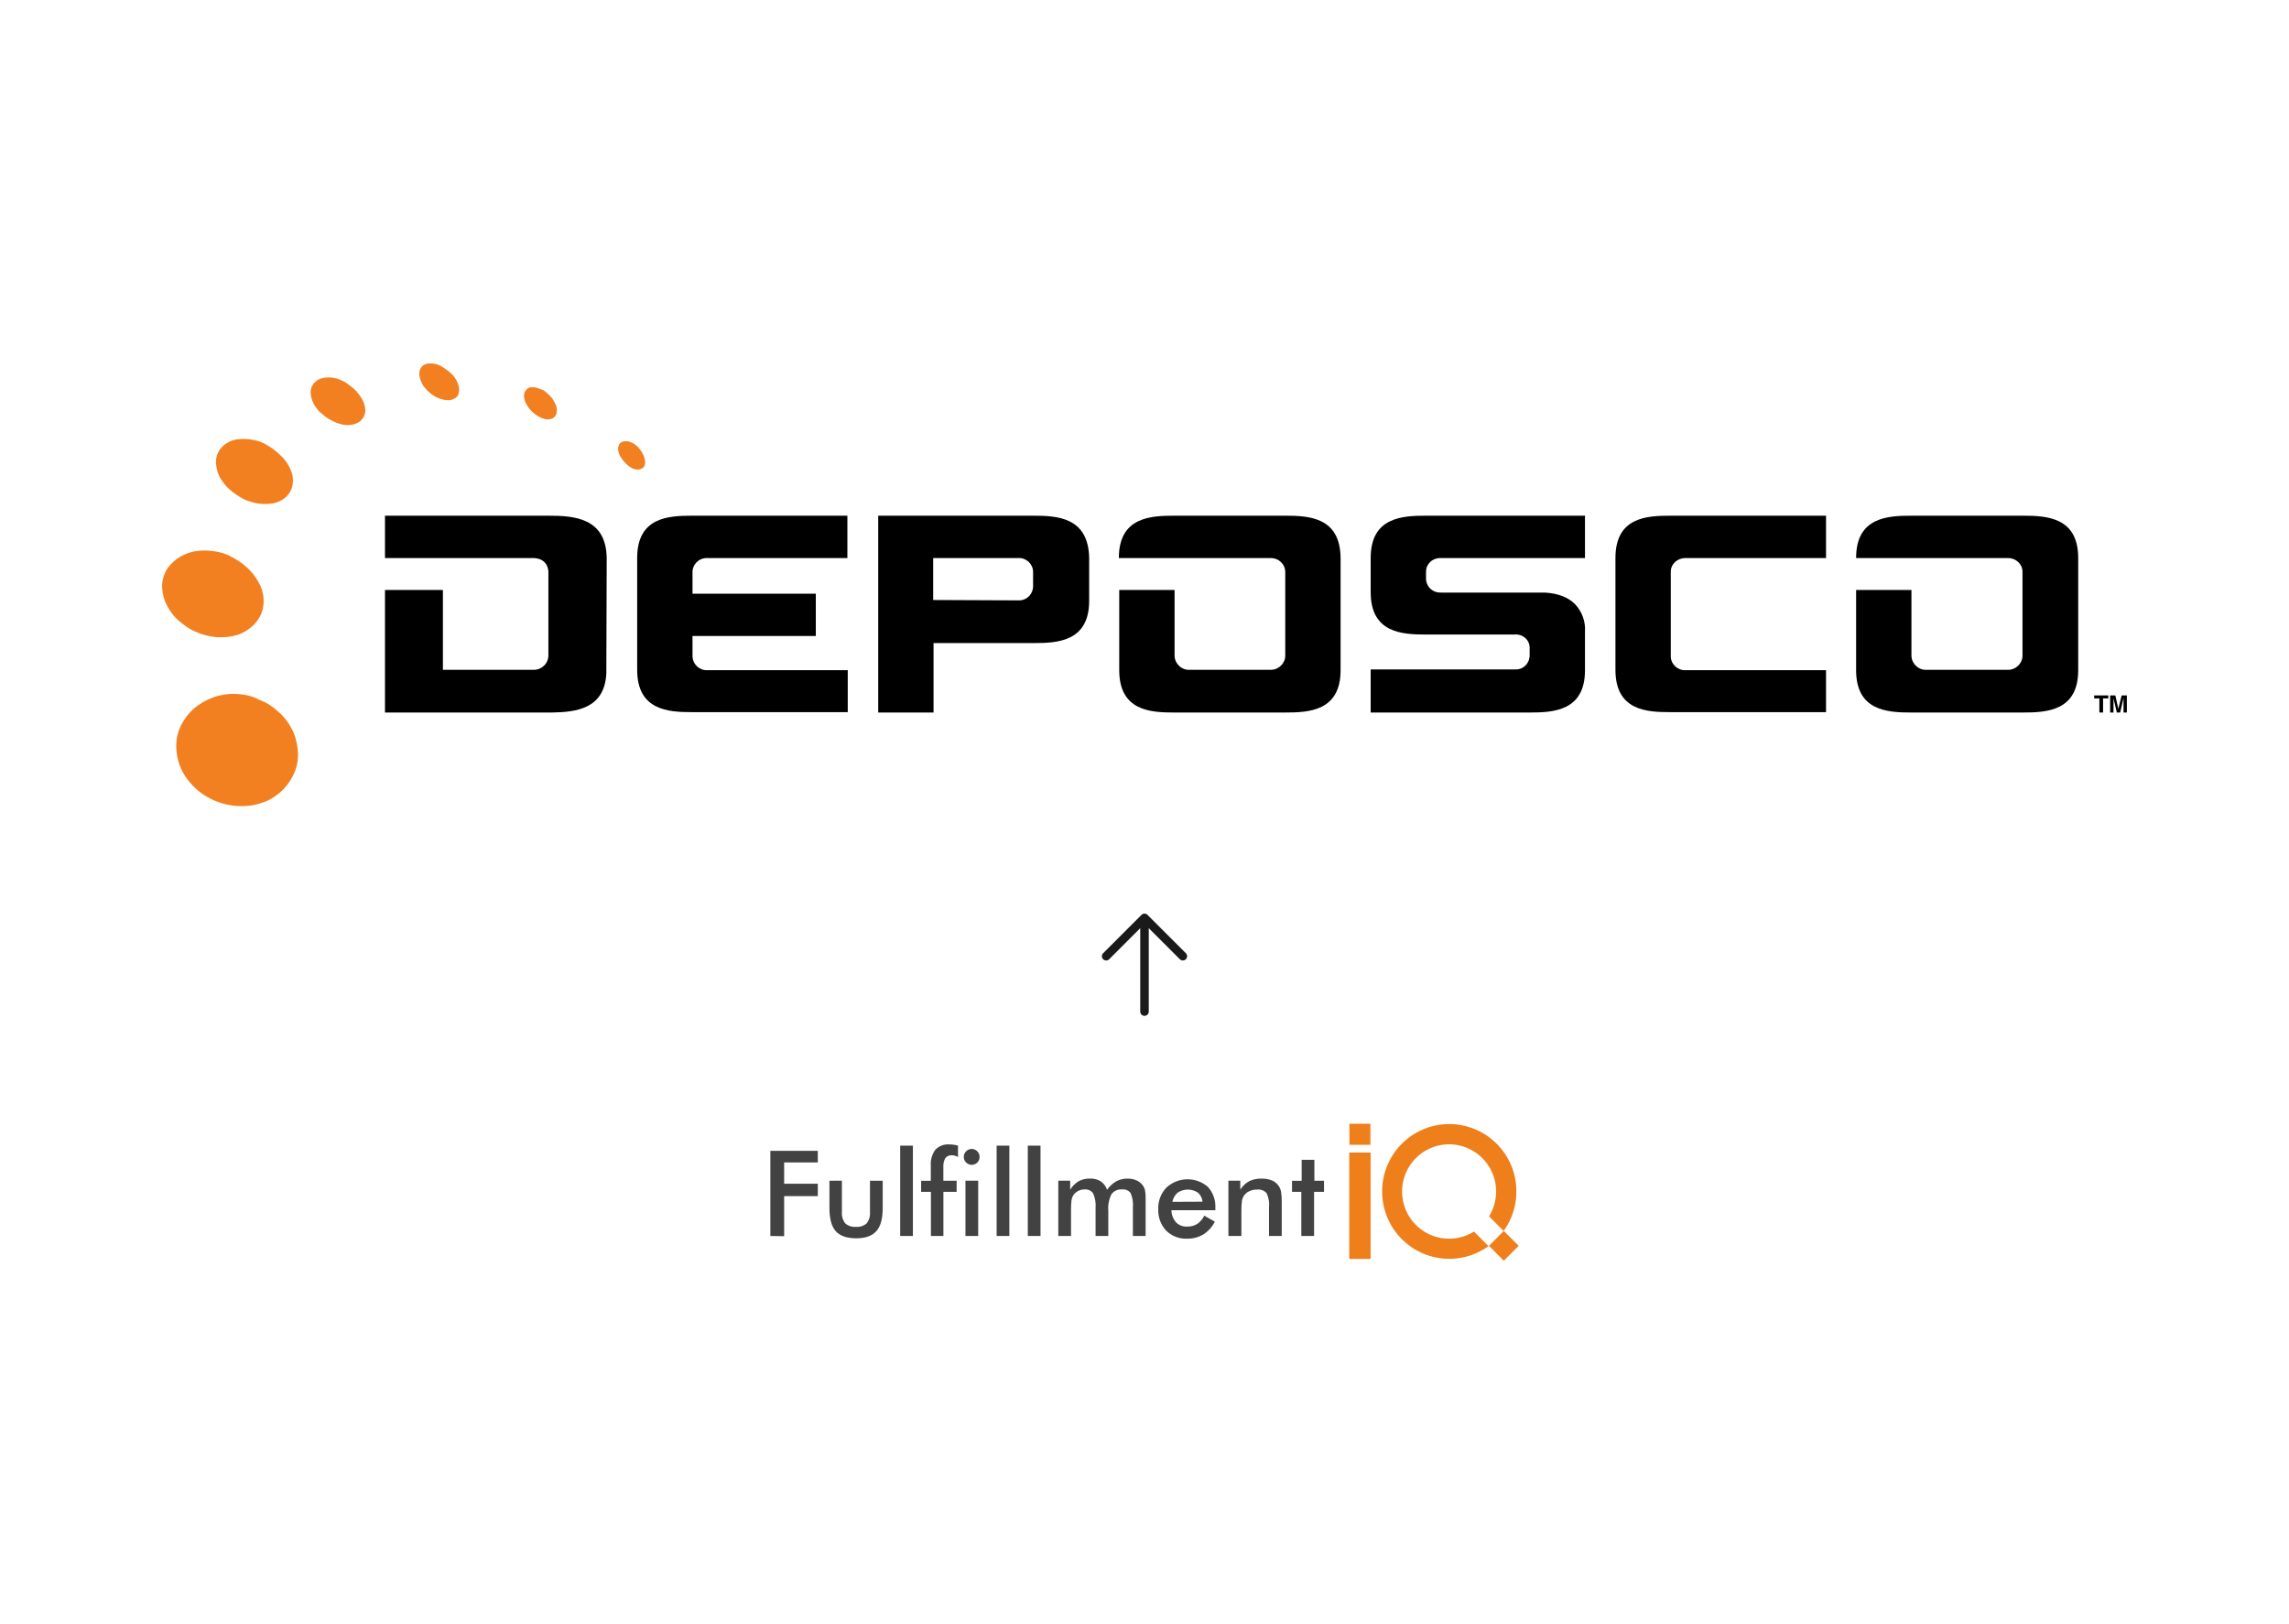<svg width="403" height="286" viewBox="0 0 403 286" fill="none" xmlns="http://www.w3.org/2000/svg">
<g clip-path="url(#clip0_1041_1049)">
<path d="M41.63 122.196C40.257 122.131 38.884 122.327 37.576 122.785C36.334 123.242 35.157 123.896 34.176 124.746C33.195 125.596 32.41 126.643 31.822 127.82C31.233 129.062 30.972 130.37 31.037 131.743C31.102 133.116 31.43 134.489 32.083 135.797C32.737 137.04 33.653 138.151 34.699 139.067C36.922 140.963 39.799 142.009 42.742 141.944C44.18 141.944 45.553 141.617 46.861 141.094C48.038 140.571 49.15 139.786 50 138.87C50.85 137.955 51.504 136.909 51.962 135.732C52.419 134.555 52.55 133.247 52.419 132.005C52.288 130.697 51.962 129.454 51.373 128.343C50.785 127.231 50 126.185 49.019 125.335C48.038 124.419 46.927 123.7 45.684 123.242C44.377 122.523 43.003 122.262 41.63 122.196Z" fill="#F38020"/>
<path d="M37.379 97.021C36.267 96.891 35.09 96.891 33.978 97.152C32.997 97.348 32.017 97.806 31.166 98.395C30.382 98.983 29.663 99.702 29.205 100.552C28.747 101.468 28.486 102.449 28.551 103.495C28.616 104.607 28.878 105.653 29.401 106.634C29.924 107.68 30.643 108.595 31.494 109.315C32.409 110.099 33.39 110.818 34.501 111.276C35.678 111.799 36.855 112.061 38.098 112.192C39.275 112.257 40.452 112.192 41.563 111.865C42.544 111.603 43.46 111.08 44.244 110.426C44.964 109.838 45.552 109.053 45.944 108.203C46.337 107.287 46.468 106.372 46.402 105.391C46.337 104.345 46.01 103.364 45.487 102.449C44.964 101.533 44.31 100.683 43.525 99.964C42.675 99.179 41.76 98.591 40.779 98.068C39.733 97.479 38.556 97.152 37.379 97.021Z" fill="#F38020"/>
<path d="M44.572 77.47C43.722 77.274 42.806 77.274 41.956 77.339C41.237 77.405 40.452 77.666 39.864 78.059C38.621 78.843 37.902 80.216 38.033 81.655C38.098 82.44 38.294 83.29 38.687 84.009C39.144 84.794 39.667 85.513 40.321 86.102C41.041 86.755 41.825 87.278 42.61 87.736C43.46 88.194 44.376 88.456 45.356 88.652C46.206 88.782 47.122 88.782 47.972 88.652C48.691 88.521 49.41 88.259 49.999 87.802C50.522 87.409 50.98 86.886 51.241 86.298C51.503 85.644 51.634 84.924 51.568 84.271C51.503 83.486 51.241 82.767 50.849 82.047C50.457 81.328 49.934 80.674 49.28 80.086C48.626 79.432 47.907 78.909 47.122 78.451C46.337 77.928 45.487 77.601 44.572 77.47Z" fill="#F38020"/>
<path d="M59.156 66.615C58.567 66.485 57.979 66.419 57.325 66.485C56.802 66.55 56.279 66.681 55.886 66.942C55.494 67.204 55.167 67.531 54.971 67.923C54.709 68.381 54.644 68.904 54.709 69.427C54.775 70.016 54.971 70.604 55.232 71.127C55.559 71.716 55.952 72.239 56.475 72.697C56.998 73.154 57.521 73.612 58.175 73.939C58.763 74.266 59.417 74.528 60.136 74.724C60.725 74.855 61.313 74.92 61.902 74.789C62.425 74.724 62.883 74.528 63.275 74.266C63.667 74.004 63.929 73.612 64.125 73.22C64.321 72.762 64.387 72.239 64.256 71.781C64.191 71.193 63.994 70.67 63.667 70.147C63.34 69.623 62.948 69.1 62.49 68.643C62.033 68.185 61.444 67.793 60.921 67.4C60.398 67.073 59.809 66.812 59.156 66.615Z" fill="#F38020"/>
<path d="M76.875 64.131C76.417 64 75.96 64 75.567 64C75.175 64 74.848 64.131 74.521 64.327C74.26 64.523 74.063 64.785 73.933 65.112C73.802 65.504 73.802 65.896 73.867 66.289C73.933 66.746 74.129 67.204 74.325 67.596C74.586 68.054 74.913 68.446 75.24 68.773C75.633 69.166 76.025 69.493 76.483 69.754C76.94 70.016 77.398 70.212 77.921 70.343C78.314 70.474 78.771 70.474 79.229 70.474C79.556 70.408 79.883 70.277 80.21 70.081C80.471 69.885 80.668 69.623 80.733 69.296C80.864 68.904 80.864 68.577 80.798 68.185C80.733 67.727 80.537 67.335 80.341 66.942C80.079 66.485 79.818 66.092 79.425 65.766C79.033 65.373 78.641 65.112 78.248 64.85C77.79 64.523 77.333 64.262 76.875 64.131Z" fill="#F38020"/>
<path d="M94.594 68.316C94.267 68.185 93.874 68.185 93.547 68.185C93.286 68.185 92.959 68.316 92.763 68.512C92.567 68.708 92.37 68.969 92.305 69.231C92.24 69.558 92.24 69.885 92.305 70.212C92.37 70.604 92.567 70.996 92.763 71.323C92.959 71.716 93.286 72.043 93.547 72.37C93.874 72.697 94.201 72.958 94.594 73.22C94.921 73.416 95.313 73.612 95.77 73.743C96.097 73.874 96.49 73.874 96.817 73.808C97.405 73.743 97.863 73.285 97.994 72.762C98.059 72.435 98.059 72.108 97.994 71.781C97.928 71.389 97.732 70.996 97.536 70.67C97.34 70.277 97.078 69.95 96.751 69.623C96.424 69.296 96.097 69.035 95.77 68.773C95.378 68.577 94.986 68.446 94.594 68.316Z" fill="#F38020"/>
<path d="M110.613 77.731C110.351 77.666 110.024 77.666 109.763 77.731C109.501 77.797 109.305 77.862 109.174 78.058C108.978 78.255 108.913 78.451 108.847 78.712C108.782 79.039 108.847 79.301 108.913 79.628C108.978 79.955 109.174 80.347 109.371 80.609C109.567 80.936 109.828 81.263 110.09 81.524C110.351 81.786 110.613 82.047 110.94 82.243C111.201 82.439 111.528 82.57 111.855 82.636C112.117 82.701 112.444 82.701 112.705 82.636C112.902 82.57 113.163 82.439 113.294 82.309C113.425 82.113 113.555 81.916 113.555 81.655C113.621 81.328 113.555 81.066 113.49 80.739C113.425 80.412 113.228 80.085 113.098 79.759C112.902 79.432 112.705 79.17 112.444 78.843C112.182 78.582 111.921 78.32 111.594 78.124C111.332 77.993 111.005 77.797 110.613 77.731Z" fill="#F38020"/>
<path d="M96.55 90.809H67.779V98.264H93.804C96.158 98.264 96.55 100.029 96.55 100.683V115.396C96.55 116.834 95.373 117.946 94 117.946C93.935 117.946 93.87 117.946 93.804 117.946H77.98V103.887H67.779V125.466H97.139C101.324 125.4 106.424 124.877 106.751 118.6L106.816 98.329C106.751 91.136 100.997 90.809 96.55 90.809Z" fill="black"/>
<path d="M181.95 90.809H154.617V125.465H164.36V113.238H182.015C186.2 113.238 191.758 112.976 191.758 105.783V98.264C191.627 91.071 186.135 90.809 181.95 90.809ZM164.295 105.653V98.264H179.269C180.642 98.198 181.819 99.245 181.884 100.618C181.884 100.683 181.884 100.748 181.884 100.814V103.102C181.95 104.476 180.904 105.653 179.53 105.718C179.465 105.718 179.334 105.718 179.269 105.718L164.295 105.653Z" fill="black"/>
<path d="M279.052 98.264V90.809H251.065C246.88 90.809 241.322 91.071 241.322 98.264V104.279C241.322 111.472 246.88 111.734 251.065 111.734H266.693C268.001 111.603 269.243 112.584 269.309 113.957C269.309 114.022 269.309 114.153 269.309 114.219V115.396C269.309 116.769 268.262 117.88 266.889 117.88C266.824 117.88 266.759 117.88 266.693 117.88H241.322V125.465H269.309C273.494 125.465 279.052 125.204 279.052 118.011V111.276C279.182 109.445 278.529 107.68 277.286 106.372C276.109 105.195 274.344 104.476 271.99 104.345H253.681C252.308 104.41 251.196 103.429 251.065 102.056C251.065 101.991 251.065 101.925 251.065 101.86V100.683C251.065 99.31 252.177 98.264 253.55 98.264C253.615 98.264 253.615 98.264 253.681 98.264H279.052Z" fill="black"/>
<path d="M124.407 98.264H149.19V90.809H121.857C117.672 90.809 112.18 91.071 112.18 98.264V117.946C112.18 125.008 117.542 125.4 121.726 125.4H149.255V118.011H124.538C123.165 118.076 121.988 117.03 121.923 115.592C121.923 115.526 121.923 115.461 121.923 115.396V111.995H143.632V104.541H121.923V100.879C121.857 99.506 122.903 98.329 124.342 98.264C124.277 98.264 124.342 98.264 124.407 98.264Z" fill="black"/>
<path d="M226.281 90.809H206.729C202.544 90.809 196.986 91.071 196.986 98.264H223.73C225.104 98.264 226.281 99.31 226.281 100.748C226.281 100.814 226.281 100.879 226.281 100.879V115.33C226.346 116.703 225.234 117.88 223.861 117.946C223.796 117.946 223.73 117.946 223.665 117.946H209.41C208.037 118.011 206.86 116.899 206.795 115.526C206.795 115.461 206.795 115.396 206.795 115.33V103.887H197.052V118.011C197.052 125.204 202.61 125.465 206.729 125.465H226.281C230.465 125.465 236.023 125.204 236.023 118.011V98.264C235.958 91.071 230.465 90.809 226.281 90.809Z" fill="black"/>
<path d="M296.707 98.264H321.49V90.809H294.092C289.907 90.809 284.414 91.071 284.414 98.264V117.946C284.414 125.138 289.907 125.4 294.092 125.4H321.49V118.011H296.773C295.399 118.076 294.222 117.03 294.157 115.657V115.592V100.683C294.157 99.31 295.334 98.264 296.707 98.264Z" fill="black"/>
<path d="M356.145 90.809H336.528C332.343 90.809 326.785 91.071 326.785 98.264H353.529C354.902 98.264 356.079 99.31 356.079 100.683C356.079 100.748 356.079 100.814 356.079 100.879V115.33C356.145 116.703 355.033 117.88 353.66 117.946C353.595 117.946 353.529 117.946 353.464 117.946H339.144C337.77 118.011 336.593 116.899 336.528 115.526C336.528 115.461 336.528 115.396 336.528 115.33V103.887H326.785V118.011C326.785 125.204 332.343 125.465 336.528 125.465H356.145C360.33 125.465 365.888 125.204 365.888 118.011V98.264C365.888 91.071 360.33 90.809 356.145 90.809Z" fill="black"/>
<path d="M371.182 122.457V122.981H370.267V125.465H369.613V122.981H368.697V122.457H371.182Z" fill="black"/>
<path d="M373.539 122.457H374.454V125.465H373.866V122.915L373.277 125.465H372.689L372.1 122.981V123.242C372.1 123.373 372.1 123.438 372.1 123.504V125.465H371.512V122.457H372.427L372.95 124.811L373.539 122.457Z" fill="black"/>
</g>
<path d="M202.031 161.098L208.781 167.848C208.922 167.988 209.001 168.179 209.001 168.378C209.001 168.577 208.922 168.768 208.781 168.909C208.64 169.05 208.449 169.129 208.25 169.129C208.051 169.129 207.861 169.05 207.72 168.909L202.25 163.438L202.25 178.128C202.25 178.327 202.171 178.518 202.031 178.659C201.89 178.799 201.699 178.878 201.5 178.878C201.302 178.878 201.111 178.799 200.97 178.659C200.829 178.518 200.75 178.327 200.75 178.128L200.75 163.438L195.281 168.909C195.14 169.05 194.949 169.129 194.75 169.129C194.551 169.129 194.361 169.05 194.22 168.909C194.079 168.768 194 168.577 194 168.378C194 168.179 194.079 167.988 194.22 167.848L200.97 161.098C201.039 161.028 201.122 160.972 201.213 160.935C201.304 160.897 201.402 160.878 201.5 160.878C201.599 160.878 201.697 160.897 201.788 160.935C201.879 160.972 201.961 161.028 202.031 161.098Z" fill="#1A1A1A"/>
<g clip-path="url(#clip1_1041_1049)">
<path fill-rule="evenodd" clip-rule="evenodd" d="M262.062 219.429C259.65 221.172 256.673 221.939 253.724 221.578C250.774 221.217 248.068 219.754 246.144 217.48C244.221 215.207 243.221 212.289 243.344 209.309C243.467 206.328 244.704 203.504 246.808 201.397C248.912 199.291 251.729 198.057 254.699 197.942C257.668 197.827 260.571 198.839 262.831 200.776C265.091 202.714 266.541 205.434 266.892 208.396C267.243 211.358 266.471 214.345 264.727 216.76L262.166 214.189C263.237 212.455 263.634 210.386 263.284 208.377C262.933 206.367 261.859 204.557 260.265 203.292C258.671 202.026 256.669 201.393 254.641 201.512C252.612 201.632 250.698 202.497 249.263 203.941C247.828 205.386 246.972 207.309 246.859 209.346C246.745 211.383 247.382 213.391 248.647 214.987C249.912 216.584 251.718 217.657 253.721 218.003C255.724 218.35 257.783 217.945 259.508 216.865L262.062 219.429Z" fill="#EF7F1A"/>
<path d="M264.758 216.753L262.145 219.376L264.758 222L267.372 219.376L264.758 216.753Z" fill="#EF7F1A"/>
<path d="M241.31 202.953H237.547V221.685H241.31V202.953Z" fill="#EF7F1A"/>
<path d="M241.274 197.878H237.578V201.589H241.274V197.878Z" fill="#EF7F1A"/>
<path fill-rule="evenodd" clip-rule="evenodd" d="M135.629 217.645V202.653H143.985V204.692H138.056V208.44H143.985V210.621H138.056V217.682L135.629 217.645ZM148.226 207.9V213.387C148.159 214.114 148.367 214.839 148.808 215.419C149.065 215.645 149.365 215.816 149.69 215.922C150.015 216.028 150.358 216.066 150.698 216.033C151.038 216.066 151.381 216.028 151.706 215.922C152.03 215.816 152.33 215.645 152.587 215.419C153.028 214.839 153.236 214.114 153.169 213.387V207.915H155.409V212.728C155.409 214.594 155.043 215.943 154.297 216.783C153.55 217.622 152.37 218.05 150.742 218.05C149.115 218.05 147.882 217.63 147.143 216.798C146.404 215.966 146.031 214.609 146.031 212.728V207.915L148.226 207.9ZM158.486 217.645V201.731H160.726V217.645H158.486ZM169.686 203.702C169.685 203.52 169.72 203.34 169.791 203.172C169.861 203.005 169.966 202.853 170.097 202.728C170.226 202.594 170.38 202.489 170.551 202.418C170.722 202.347 170.905 202.312 171.09 202.316C171.364 202.321 171.63 202.407 171.855 202.562C172.081 202.717 172.257 202.935 172.36 203.189C172.464 203.443 172.492 203.722 172.44 203.992C172.388 204.262 172.259 204.51 172.068 204.707C171.871 204.902 171.621 205.034 171.349 205.087C171.077 205.14 170.796 205.111 170.541 205.003C170.285 204.896 170.067 204.715 169.914 204.484C169.76 204.252 169.679 203.98 169.679 203.702H169.686ZM169.978 217.645V207.9H172.218V217.645H169.978ZM163.899 217.645V209.872H162.175V207.923H163.877V205.307C163.795 204.286 164.081 203.27 164.683 202.443C165.005 202.116 165.395 201.863 165.824 201.704C166.254 201.545 166.714 201.482 167.17 201.521C167.42 201.52 167.669 201.538 167.917 201.574C168.17 201.605 168.419 201.658 168.663 201.731V203.74C168.494 203.641 168.314 203.563 168.126 203.508C167.949 203.456 167.765 203.431 167.581 203.433C167.364 203.413 167.146 203.447 166.947 203.534C166.747 203.62 166.572 203.756 166.438 203.927C166.164 204.436 166.042 205.014 166.087 205.591V207.915H168.424V209.872H166.095V217.645H163.899ZM175.466 217.645V201.731H177.706V217.645H175.466ZM180.954 217.645V201.731H183.194V217.645H180.954ZM188.563 217.645H186.323V207.9H188.414V209.497C188.783 208.883 189.295 208.368 189.907 207.998C190.518 207.673 191.203 207.513 191.894 207.533C192.553 207.506 193.206 207.67 193.775 208.005C194.307 208.367 194.706 208.893 194.91 209.504C195.341 208.892 195.899 208.381 196.546 208.005C197.153 207.685 197.831 207.525 198.517 207.54C199.094 207.528 199.666 207.649 200.19 207.893C200.668 208.12 201.069 208.485 201.34 208.942C201.471 209.175 201.562 209.428 201.608 209.692C201.677 210.11 201.707 210.534 201.698 210.959V217.637H199.458V212.653C199.541 211.77 199.4 210.88 199.047 210.067C198.872 209.843 198.643 209.668 198.382 209.559C198.12 209.45 197.835 209.411 197.554 209.444C197.197 209.412 196.838 209.472 196.511 209.619C196.184 209.766 195.9 209.995 195.687 210.284C195.237 211.191 195.043 212.205 195.127 213.215V217.645H192.887V212.653C192.956 211.792 192.807 210.928 192.454 210.141C192.288 209.903 192.063 209.713 191.801 209.59C191.538 209.468 191.248 209.418 190.96 209.444C190.543 209.439 190.131 209.542 189.766 209.744C189.413 209.937 189.117 210.219 188.907 210.561C188.773 210.814 188.684 211.088 188.645 211.371C188.577 211.975 188.55 212.584 188.563 213.192V217.622V217.645ZM214.011 213.102H206.238C206.246 213.889 206.535 214.647 207.052 215.239C207.304 215.493 207.606 215.692 207.939 215.821C208.272 215.95 208.629 216.007 208.986 215.988C209.612 216.01 210.231 215.852 210.771 215.531C211.309 215.162 211.741 214.658 212.025 214.069L213.884 215.119C213.426 216.039 212.727 216.817 211.861 217.368C211.003 217.872 210.025 218.131 209.031 218.117C208.343 218.152 207.656 218.043 207.014 217.796C206.371 217.55 205.786 217.171 205.297 216.685C204.828 216.174 204.465 215.574 204.229 214.92C203.994 214.266 203.889 213.572 203.923 212.877C203.899 212.189 204.013 211.502 204.258 210.858C204.503 210.215 204.874 209.627 205.349 209.13C206.339 208.207 207.633 207.684 208.984 207.66C210.335 207.636 211.646 208.114 212.667 209.002C213.122 209.509 213.471 210.101 213.695 210.744C213.92 211.388 214.014 212.07 213.974 212.75V213.17L214.011 213.102ZM211.711 211.603C211.663 210.989 211.376 210.418 210.912 210.014C210.383 209.66 209.76 209.471 209.124 209.471C208.488 209.471 207.865 209.66 207.336 210.014C206.856 210.434 206.528 211 206.402 211.626L211.711 211.603ZM216.274 217.645V207.9H218.365V209.497C218.746 208.87 219.284 208.353 219.925 207.998C220.611 207.673 221.363 207.516 222.121 207.54C222.752 207.523 223.38 207.638 223.965 207.878C224.373 208.052 224.732 208.325 225.008 208.673C225.285 209.021 225.47 209.433 225.548 209.872C225.641 210.489 225.679 211.114 225.66 211.738V217.637H223.42V212.653C223.52 211.777 223.372 210.892 222.994 210.097C222.787 209.867 222.529 209.691 222.241 209.582C221.953 209.472 221.643 209.433 221.337 209.467C220.861 209.46 220.389 209.557 219.955 209.752C219.566 209.925 219.235 210.206 218.999 210.561C218.818 210.834 218.701 211.144 218.656 211.468C218.576 212.047 218.544 212.631 218.559 213.215V217.645H216.274ZM229.11 217.645V209.872H227.474V207.923H229.17V204.235H231.41V207.915H233.105V209.872H231.357V217.645H229.11Z" fill="#434242"/>
</g>
<defs>
<clipPath id="clip0_1041_1049">
<rect width="345.907" height="77.878" fill="white" transform="translate(28.547 64)"/>
</clipPath>
<clipPath id="clip1_1041_1049">
<rect width="131.742" height="24.122" fill="white" transform="translate(135.629 197.878)"/>
</clipPath>
</defs>
</svg>
